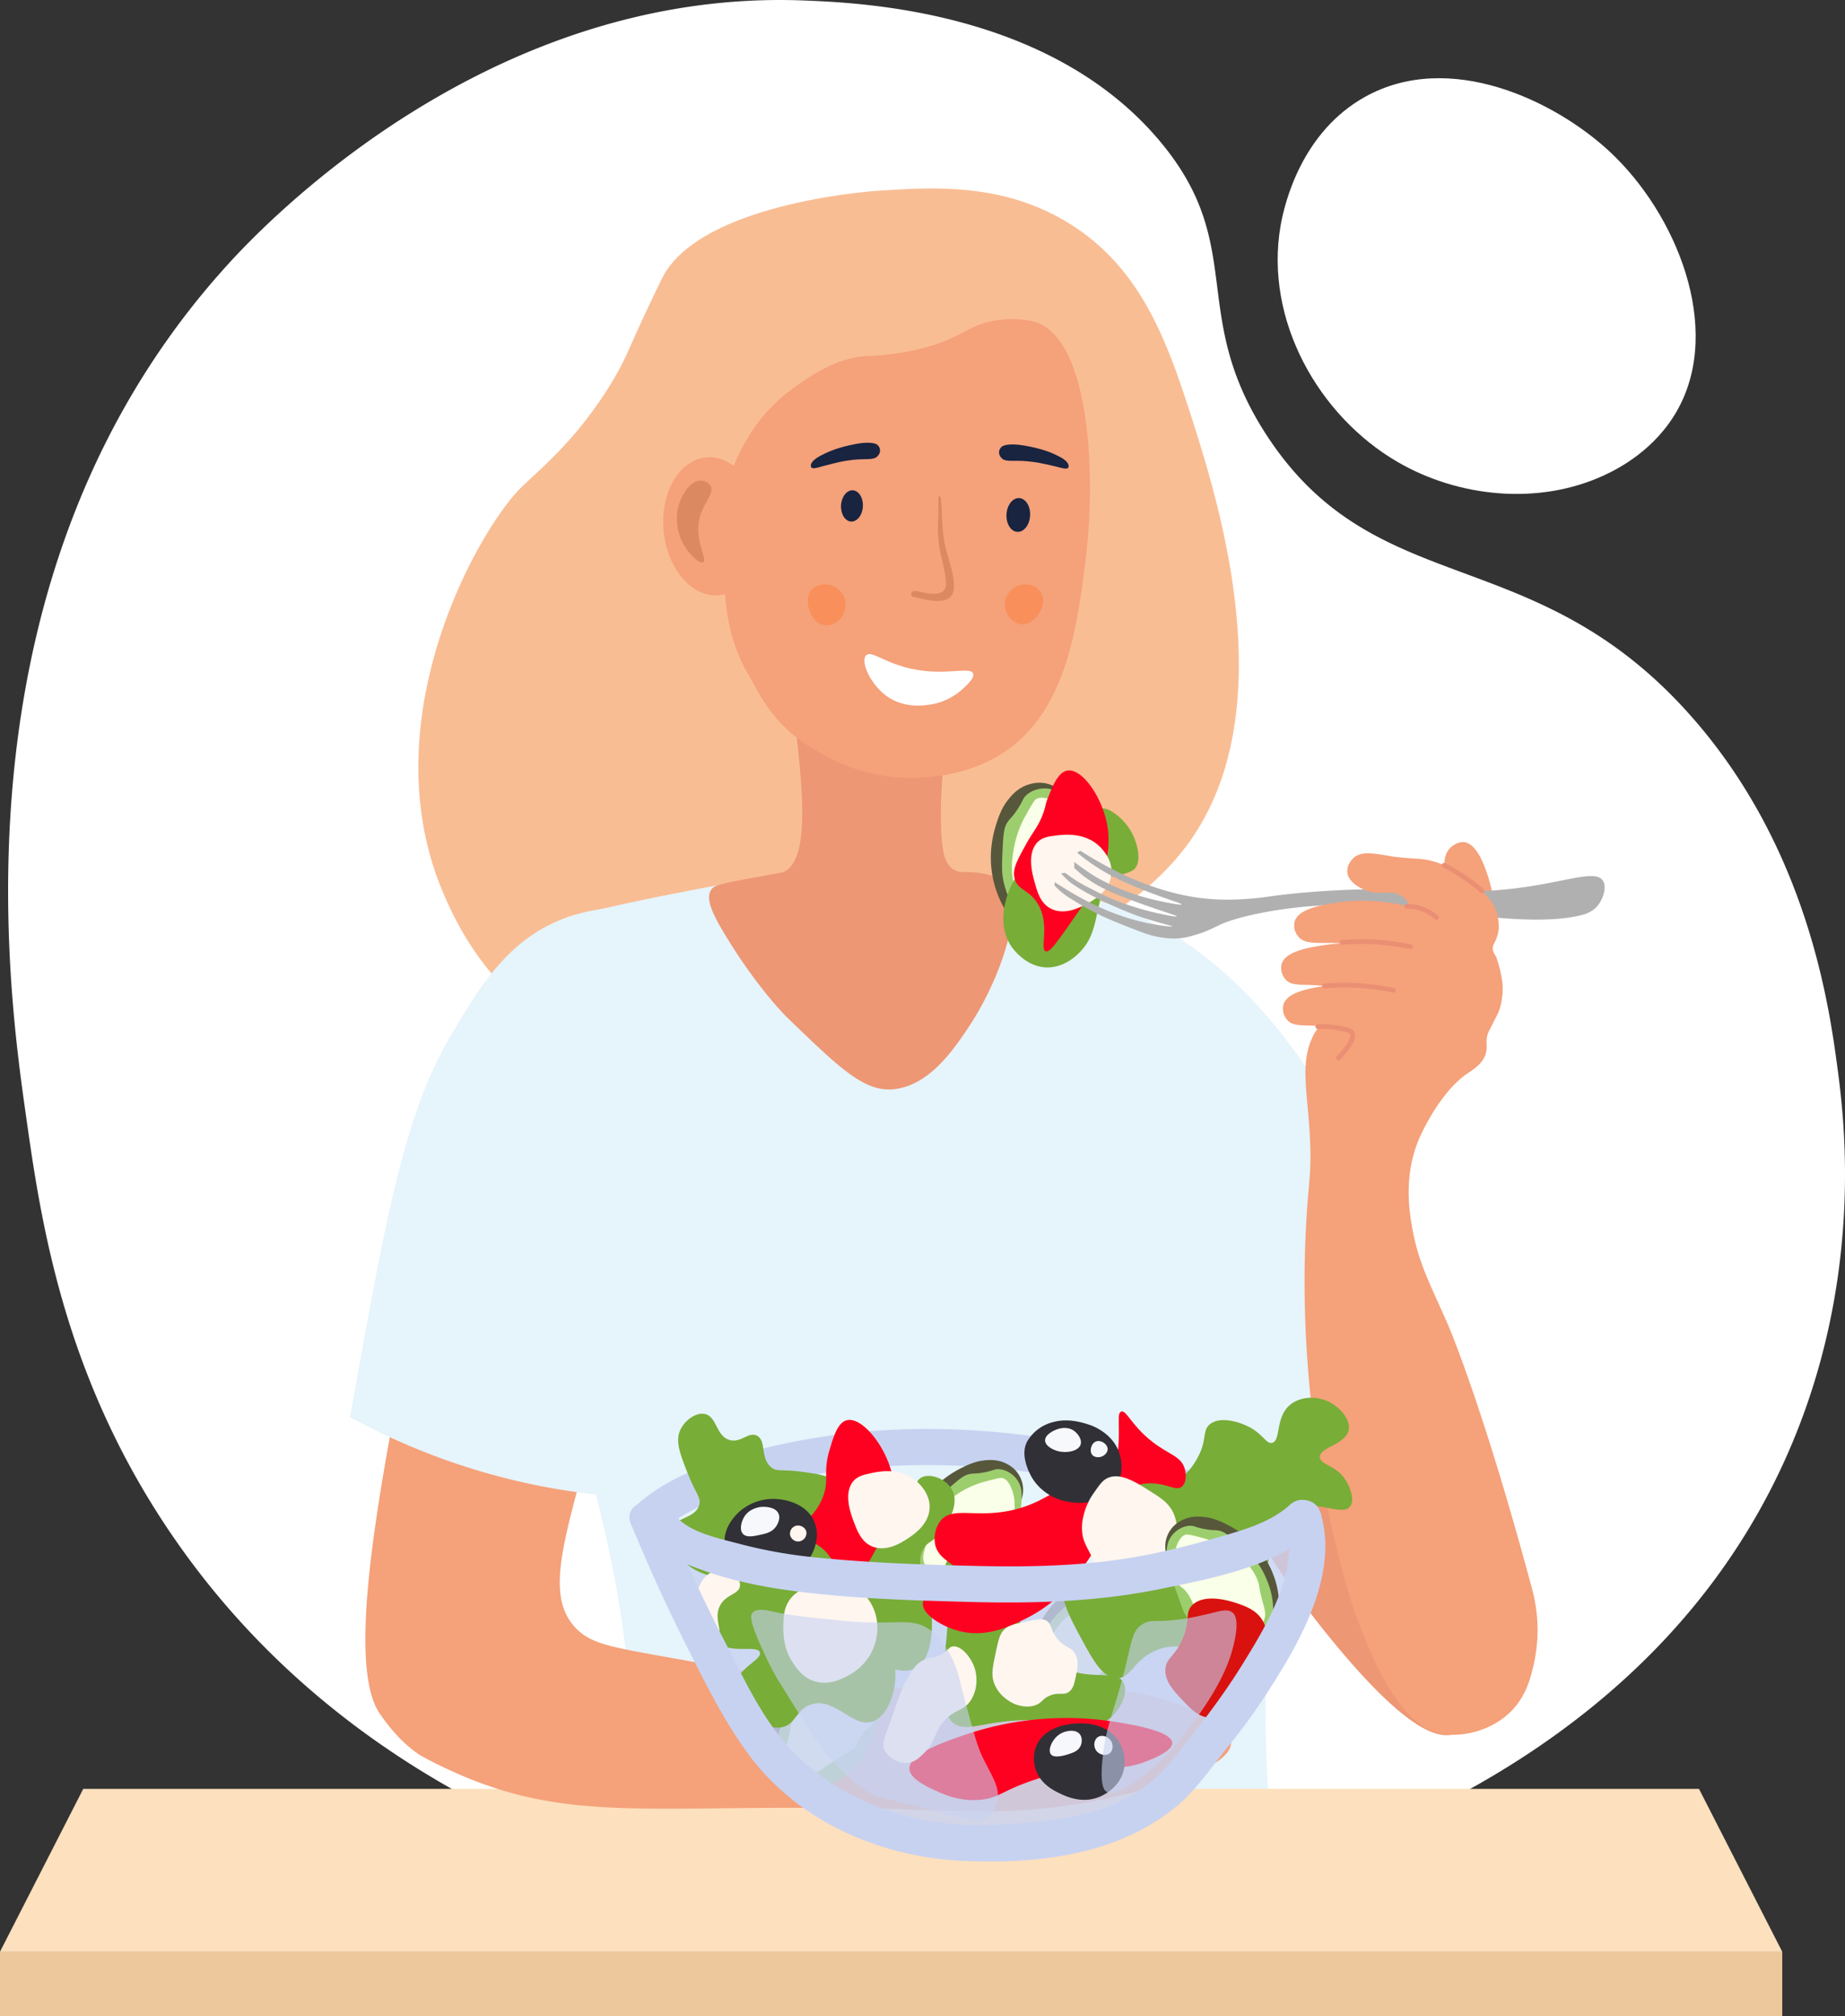 <?xml version="1.0" encoding="UTF-8"?> <svg xmlns="http://www.w3.org/2000/svg" viewBox="0 0 1501.29 1640.3"><rect x="0" y="0" width="1501.29" height="1640.3" fill="#333333" stroke="none"/> <defs> <style>.cls-1{fill:#fff;}.cls-2{fill:#ed9774;}.cls-3{fill:#f9bd94;}.cls-4{fill:#e6f4fb;}.cls-5{fill:#fde0bd;}.cls-6{fill:#f5a17a;}.cls-7{fill:#182440;}.cls-8{fill:#db8961;}.cls-9{fill:#f98f5a;}.cls-10{fill:#57573b;}.cls-11{fill:#9dce6e;}.cls-12{fill:#f9ffe8;}.cls-13{fill:#78ad38;}.cls-14{fill:#ff0120;}.cls-15{fill:#fff6ef;}.cls-16{fill:#b0b0b0;}.cls-17{fill:#ea8f73;}.cls-18,.cls-19,.cls-22{fill:#c7d2f1;}.cls-19{opacity:0.8;}.cls-20{fill:#313036;}.cls-21{fill:#f7f8fb;}.cls-22{opacity:0.6;}.cls-23{fill:#d91210;}.cls-24{fill:#edc89c;}</style> </defs> <g id="Слой_2" data-name="Слой 2"> <g id="illustration"> <g id="illustration_3" data-name="illustration 3"> <g id="_Group_" data-name="&lt;Group&gt;"> <path class="cls-1" d="M1035.46,1524.11c79.38-26.79,311.64-105.19,416.32-335.09,65.19-143.17,49.3-275.69,43.62-318.44-6.74-50.69-24-180-119.11-287.74-128-144.93-256.51-92-345.67-228.87-64.14-98.52-15.46-153.36-86.23-238.42C855.36,8.54,700.89,2.28,654.58.41,396.33-10,213.58,184.26,186,214.47-41.58,463.94,6.39,803.25,20.87,905.7c12.29,86.94,30.54,216.19,122.58,348.15,206.43,296,581,310.76,621.24,311.72A793.76,793.76,0,0,0,1035.46,1524.11Z"></path> <path class="cls-1" d="M1365.38,332.76c36.3-66.08-1.08-158.84-55.76-209.6C1265.31,82,1179.37,40.38,1110.54,78.9c-51,28.51-65.22,85.53-68.55,104.87-13.24,76.85,31.17,154.83,95.27,192.06,49.63,28.83,114.88,35.45,168,10.82C1316.72,381.37,1347.16,365.93,1365.38,332.76Z"></path> <path class="cls-2" d="M1151.66,1075c-14.52-4.1-47.64-11.25-86,.7-61.94,19.28-88.51,73-93.11,82.67,37,77.59,77.73,134.84,109.64,174,65,79.77,88.91,80.68,99.79,78.81,33.72-5.77,55.74-55.54,60.32-92.74,3.1-25.25-1.37-48.53-45.43-146.94C1178.8,1131.3,1163,1098.2,1151.66,1075Z"></path> <g id="mother_with_baby_1" data-name="mother with baby 1"> <g id="_Group_2" data-name="&lt;Group&gt;"> <path class="cls-3" d="M869,181.14c-53.3-32.49-109.27-28.87-153.85-26-8.26.53-148.65,10.84-177.34,73.05-1.84,4-12.77,25.93-26.32,56.67a239.18,239.18,0,0,1-18,33.06c-26.85,41.87-54,63.66-69.09,78.33-35,34.13-123.48,189.69-63.86,329.88,9,21.17,36.46,83.22,102.67,116.11,6.1,3,65.42,31.71,116.14,18.06C614,851,637.94,836.2,637.94,836.2c3.16-2,9.82-6.23,19.72-11.2a245.05,245.05,0,0,1,30.77-12.66c49.5-17.13,66.38-20.4,126.73-33,14.43-3,91.38-20.38,144.05-83.32,87.19-104.21,35.6-276.8,12.81-348.78C951,281,930.2,218.47,869,181.14Z"></path> <path class="cls-4" d="M1030.79,1182.34l134-76.78c-8.37-35.06-76.29-304.94-260.91-369.81-37.74-13.26-96.13-23.51-149.24-27a635.36,635.36,0,0,0-67-1c-49.29,2-85.88,8.82-139.91,19.35-21.57,4.2-51.06,10.37-86.08,19a449.52,449.52,0,0,0-39.1,130.3c-16.14,115.75,17.62,208.7,37.42,253.07,56.76,178.08,58.2,276.59,46.56,334.55-5.42,27-9.2,44.83-9.2,44.83q-2.39,11.28-4.7,21.9h550.92c-5.49-24.52-10.14-49.62-11.88-76.69C1025.59,1358.86,1036.9,1277.61,1030.79,1182.34Z"></path> <polygon class="cls-5" points="1450.22 1587.71 0 1587.71 67.75 1455.23 1382.47 1455.23 1450.22 1587.71"></polygon> <path class="cls-6" d="M418.23,803.32A152.36,152.36,0,0,0,397.89,829c-32.6,52.36-39,105.67-51.4,180-5.84,34.9-12.81,69.6-19.15,104.42-16.86,92.65-46.62,239.59-18.29,280.66,10,14.47,20.37,25.62,33.1,34,4.23,2.3,11.12,6,19.76,10.05,97.21,46.16,163,29.59,341,33,86.68,1.65,122.89,6.58,188.19-6.16,16.59-3.24,110.52-21.56,110.7-47.5.07-9.28-11.9-16.8-22.77-22.33-74.15-37.78-160.32-15.66-290.05-23.21-19.28-1.12-64.67-9.25-155.46-25.52-39.57-7.09-54.59-10.25-66.13-23.2-23.87-26.81-8.36-71.13,16.07-161,41.79-153.71,80.49-211.68,70.27-311.73-6.62-64.75-28.75-77.81-34.88-80.9C489.34,754.71,444.45,776.3,418.23,803.32Z"></path> <path class="cls-4" d="M288.65,1131.67c27.05-151.44,42.34-228.2,77.53-288,23.94-40.68,47.43-80.61,95.5-97.5C517.56,726.53,592.35,743,621,789.23c20.43,32.91,10.17,71.63,5.43,99.78-24.23,143.92-59.34,264.75-80,330a540,540,0,0,1-261.59-66.17C285.67,1148.09,287,1140.7,288.65,1131.67Z"></path> <path class="cls-2" d="M647.76,594.67c5.58,50.08,11,104.65-10,114.65-.7.34-.78.31-18.49,3.56-33.58,6.17-38.07,7.14-40.6,11-4.68,7.16.76,19,11,36,27,44.82,50.9,67.87,50.9,67.87,41.77,40.35,62.71,61.07,87,58.3,27.43-3.12,46.34-29.09,60-49.6,32.32-48.37,46.2-108.87,30.23-119.64-3.74-2.52-16.61-7.38-30.45-7.4-3.67,0-7.29.33-11-1.82-7.15-4.11-8.76-13.87-9.43-19.06-5.34-41.28,6.86-118.55,8.17-128.93.13-1,.92-7.39,2.22-16.19.31-2.09.63-4.18,1-6.49,2.4-15.21,3.67-19.55,5.25-37.86,6-69.63,3.91-98-7.06-102.72-7.88-3.41-25.1,9.54-59.56,35.45-7.32,5.51-15.18,11.71-25.2,19.62a63.26,63.26,0,0,1-11.65,7.43c-6.26,3-9.17,5-11.57,4.86-10.74-.47-15.19-26.83-18.63-26.43C644.58,437.87,637.28,500.68,647.76,594.67Z"></path> <path class="cls-6" d="M842.88,262.11c43.17,14,49.71,121.62,40.25,195.17-7,54.72-16.1,125.65-71.25,157.9-32.76,19.17-70.1,17.88-77.2,17.53-37.13-1.8-62.88-17.31-75.74-25.28-32.67-20.23-42.29-46.4-51.57-61.34-17.93-33-18.32-63.46-18.82-103.17-.34-27,.75-47.86,12.21-72.37,13.48-28.84,31.56-44.9,41.9-52.57,13.11-9.73,36.27-26.9,62.51-28.35a214.55,214.55,0,0,0,31.75-3.34,195.06,195.06,0,0,0,20.1-4.77c22.41-6.68,28.17-13.49,42.07-18.09C817.35,257.38,835.52,259.72,842.88,262.11Z"></path> <path class="cls-6" d="M575.06,372.06c22-1.7,42,22,44.66,53s-13.08,57.51-35.11,59.22-42-22.05-44.67-53S553,373.77,575.06,372.06Z"></path> <path class="cls-7" d="M684.36,411.09c.38-7,4.66-12.49,9.57-12.23s8.57,6.17,8.19,13.19-4.66,12.49-9.57,12.23S684,418.11,684.36,411.09Z"></path> <path class="cls-7" d="M819,418.42c.41-7.59,5-13.51,10.34-13.22s9.26,6.67,8.85,14.25-5,13.5-10.34,13.22S818.58,426,819,418.42Z"></path> <path class="cls-8" d="M763.53,406.67c.64,16.08-1.73,23.66,1,39.53,1.07,6.24,6.31,24.8,5,30.95-1.91,9.31-16.53,5.18-24.23,3.68-3.82-.75-5.64,3.86-1.8,4.75,9.84,2.3,29,7.91,32.17-4.22,2.6-9.79-4.26-27.08-6.5-36.71-3-12.93-2.23-24.95-3.5-38.17C765.32,402.57,763.37,402.73,763.53,406.67Z"></path> <path class="cls-1" d="M704.71,533.2c4.69-5,17.57,8.92,46.17,12.42,22.6,2.76,39.45-3.11,41,2.44,1,3.53-4.37,8.55-8.52,12.41a51.06,51.06,0,0,1-27.31,12.85c-4.87.7-20.86,2.94-34.82-7.24C708.05,556.44,700.09,538.15,704.71,533.2Z"></path> <path class="cls-9" d="M660.67,479.65c-5.75,6.21-2.4,15.69-2,16.89.5,1.4,3.84,10.87,12.41,12,5.95.76,11.13-3,13.81-6.74,4.74-6.66,4.12-17.22-3.1-22.86C675.58,474.05,665.82,474.1,660.67,479.65Z"></path> <path class="cls-9" d="M831.41,507.83c8.36.51,13.52-8,14.17-9.08.76-1.25,5.91-9.75,1.37-17-3.15-5-9.25-6.66-13.82-6.35-8.07.56-15.76,7.65-15.54,16.72C817.77,499.94,823.93,507.38,831.41,507.83Z"></path> <path class="cls-7" d="M814.62,363.84c1.79-2,8.17-3.73,23.55-.51,12.84,2.7,18.79,5.56,23.63,8,7.3,3.61,8.47,7.26,7.45,9.08s-6,.11-10.55-1c-11.57-2.72-15.43-3.49-23-4.19-10.48-1-16.93.87-20.37-2.22C812.32,370.25,812.2,366.52,814.62,363.84Z"></path> <path class="cls-7" d="M714.32,362.21c-1.84-1.94-8.27-3.51-23.56.12-12.76,3-18.63,6.05-23.41,8.57-7.2,3.8-8.28,7.48-7.21,9.27s6,0,10.52-1.23c11.5-3,15.34-3.9,22.83-4.79,10.45-1.25,17,.42,20.31-2.76C716.79,368.56,716.81,364.83,714.32,362.21Z"></path> </g> <path class="cls-8" d="M570.4,391c-9.12-.35-17.08,13.28-19,23.48a44.9,44.9,0,0,0,.69,17.9,43.86,43.86,0,0,0,1.6,5.13c4.17,10.79,14.88,21.66,18.45,19.84,4.27-2.18-8.68-19-2-38.95,3.57-10.69,11.2-17.5,8-23.23C576.48,392.42,573.06,391.12,570.4,391Z"></path> </g> <path class="cls-10" d="M871,656.22a26.12,26.12,0,0,0-32.83-18.35C827.7,640.6,822,648.35,819,652.35c-1.35,1.83-4.61,6.51-7.74,16.19-2.46,7.59-7.69,24.49-3.32,45.75a82.18,82.18,0,0,0,10,25.83,72.86,72.86,0,0,0,12.34,15.5c5.71,5.35,9.69,9.1,16,10.53a26.31,26.31,0,0,0,21.12-4.47c13.63-10.47,10.78-35.08,9.4-47-2.36-20.31-9-24.05-6.66-40.3C871.08,667.66,873,663.11,871,656.22Z"></path> <path class="cls-11" d="M854,641.72c-6.55-1.11-14.19.67-19.1,5.35-2.89,2.76-2.1,3.92-7,11.34s-6.36,7.38-8.74,11.53c-2.5,4.38-2.83,10.49-3.39,22.55-.51,11.12-.74,16.83.71,24a71.34,71.34,0,0,0,5,15.2,69.65,69.65,0,0,0,12.33,19.71c3.51,3.88,7.66,8.47,14.77,11.84,3.55,1.68,9.57,4.53,16.91,3.59,8.47-1.09,14-6.65,17-9.75,14-14.41,18-39.14,12.56-59-.2-.74-5-10.52-14.58-30.1-2.53-5.19-5.19-10.5-10.54-16C865.79,647.58,861.34,643,854,641.72Z"></path> <path class="cls-12" d="M880.19,675.65c-1.35-6.88-6.34-11.43-11.91-16.51A36.52,36.52,0,0,0,858,651.92c-3.9-1.76-9.89-4.45-14.58-2-.94.49-2,1.27-6.85,9.94-2.63,4.68-3.94,7-5,9.4a84.7,84.7,0,0,0-6.25,19.13c-1.57,8.11-4.58,23.73,2.62,38.19,2.24,4.5,2.67,3.26,9.3,14.17,4.8,7.89,5.88,10.69,9.74,13.16a19.5,19.5,0,0,0,13.83,2.62c7.62-1.63,11.68-8,13.62-11.11,3.67-5.78,2.18-7.5,6.07-25.12,3-13.52,4.58-15.69,3.27-21.15-1-4.19-2.73-6.21-3.5-12.26C879.44,680.46,881.05,680.08,880.19,675.65Z"></path> <path class="cls-13" d="M822.85,769.83c-17.34-26.09,4-65.85,20.8-73.19,7-3,11.34-1.24,20.24-2,7.64-.61,11.45-1.54,14.29-2.83.66-.29,13.23-6.21,16.45-18.78,2.12-8.26-1.46-13,1.09-14.79,3.82-2.73,15.86,4.92,22.84,15.23,7.79,11.51,10.63,28.32,4.27,33.74-2.48,2.11-7.43,3.4-7.71,3.49-5.76,1.74-9,.73-14.11,4.56-7.16,5.42-6.21,32.26-14.74,48.83-6,11.61-19.15,22.89-33.84,22.93C834.71,787.12,823.48,770.78,822.85,769.83Z"></path> <path class="cls-14" d="M825.52,714.3c-1.7-7.38,2-14.17,9.51-27.74,5.81-10.56,9.89-13.95,13.94-25.27,2.12-5.92,1.37-6.2,3.44-11.45,4.17-10.58,8.58-21.75,16.17-23,12.3-1.95,29.34,22.92,32.82,46.91a73.65,73.65,0,0,1-2.8,32c-2,6.86-4.51,12.07-25.75,42.55-14.92,21.41-19.09,26.59-21.9,25.59-5.26-1.86,4-21.8-6.79-39.11C837,723.39,827.8,724.18,825.52,714.3Z"></path> <path class="cls-15" d="M844.64,684.7c3.83-3.61,8.35-4.2,14.59-5,5.74-.74,23.91-3.1,36.12,9.46,1.8,1.85,10.12,10.4,9.07,22-1.26,14-15.17,21.48-20.2,24.17s-18.19,9.73-29.41,3.71c-8.25-4.43-10.77-13.44-13-21.58C840.16,711.73,835.13,693.68,844.64,684.7Z"></path> <path class="cls-6" d="M1188,789.88c2.76,1.65,12.52,5.59,19.28.72s5.84-15.75,5.72-16.81c6-28.14,1.67-48.63-1.89-59.87-2.45-7.75-8.88-27.67-19.8-28.83-3.75-.39-8.55,1.74-11.68,5.12-3.65,4-4.07,8.76-4.28,11.63-.52,7.08,2,10.91,3.72,16.93,1.42,5.17,2.42,12.81.06,23.17a121,121,0,0,0-14.25-14.21C1165.36,751,1166.78,777.27,1188,789.88Z"></path> <path class="cls-16" d="M1304.38,716.58c-7.42-12.11-43.12,7.79-106.52,8.45-1.56,0,.25,0-48.21-.79-28.34-.45-42.58-.68-45.59-.61,0,0-37.14.77-72.23,5.82a244.13,244.13,0,0,1-27.57,2.34,176.76,176.76,0,0,1-27-1.22c-1.44-.18-7.47-.94-14.83-2.48A223.82,223.82,0,0,1,917.39,713c-30.57-13.89-47-27.72-47.66-26.35-.46,1,13.55,14.42,33.73,25.24,13.65,7.33,29.9,13.35,38.07,16.38,11.41,4.22,20.13,6.75,19.94,7.46-.23.89-13.4-1.55-24.88-4.37a175.88,175.88,0,0,1-45.35-18.24c-15.83-10-25.14-18.76-25.87-17.79-1,1.25,5.72,8.29,13,14.57,6.35,5.48,15.6,12,34.22,19.29,26.62,10.42,45.16,15.41,44.92,16.3-.18.7-11.53-1.58-19.57-3.52a218.24,218.24,0,0,1-33.67-11c-5.24-2.21-11.67-5.46-20.14-9.8-15.26-7.82-24-17.44-24.75-16.42s4.67,6.81,9.53,11.38c4.34,4.08,20.71,14.58,49.87,26.27,6.56,2.62,12.32,4.56,17.19,6,11.62,3.49,18.12,4.87,18,5.23-.11.56-15.81-.89-33.7-6.05a201.63,201.63,0,0,1-34-13.61c-19-9.55-29.89-18.38-30.64-17.35-.63.86,6.1,8.46,14,13.43,20.43,12.76,29.43,16.9,59.12,28.16a76.34,76.34,0,0,0,21,5,53.28,53.28,0,0,0,19.7-1.74c10.45-3,12.68-4.08,24-9.53,0,0,6.94-3.32,21.81-6.88,78.93-18.85,166.44-3.21,166.44-3.21s68.57,12.25,105.73,2.44c2.28-.6,8.43-2.31,12.75-7.72S1307.59,721.81,1304.38,716.58Z"></path> <path class="cls-15" d="M876.8,683.05c8.51,4.18,8.7,5,8.7,5.35,0,2.6-9.29,2.73-10.85,8a15.85,15.85,0,0,0-.51,4.57c-.14,3.47.44,4.59-.94,6.35-3.41,4.34-9.77,1.13-13.26,5.47-3.09,3.86-.8,9.8-2.62,10.34-1.49.43-3.79-3.31-4.09-3.8-4.06-6.62-3.13-14.14-2.58-18.16.88-6.47,1.45-10.64,5-14.55,4-4.46,10.34-7,16-6A44.68,44.68,0,0,1,876.8,683.05Z"></path> <path class="cls-6" d="M1148.57,995.68c5.22,31.63,14.92,48.16,29.59,81.79,0,0,28,64.22,68.45,214.93.31,1.17.92,3.49,1.59,6.56a126.73,126.73,0,0,1,.15,53.48c-2.64,11.93-6.42,28-20,40.9-15.91,15.06-39.08,20.07-55.45,17.08-15-2.73-40.1-15-69.85-97.14,0,0-54.58-150.78-38.57-341.38.63-7.58,1.51-15.21,1.77-25.1.14-5.41,0-9.72,0-12.61-1.09-41.94-9.4-66.58,1.74-90.49,4.55-9.79,6-5.9,20.88-26.11a268.62,268.62,0,0,0,28.12-48.07,272.82,272.82,0,0,0-32.18-2.4c-14.66-.2-22.92.82-28.13-4.93a13.92,13.92,0,0,1-3.27-12.32c2.66-10,19.74-13.17,31.52-15.16,13.1-2.21,34.91-3.94,62.71,3a20.69,20.69,0,0,0-6.85-8.63c-8.9-6.24-17.31.06-29.88-4.93-1.92-.77-13.71-5.68-14.58-14.55-.43-4.33,1.89-8.73,5-11.6,6.32-5.91,16.57-3.83,31.2-1.32,3.21.55,7.08.87,13.08,1.38,6.24.54,7.91.45,10.89.75a65.71,65.71,0,0,1,18.58,5,91.15,91.15,0,0,1,33.58,23.75c3.07,3.42,5.3,6,7.13,9.49a38.7,38.7,0,0,1,3.72,18.87,22.83,22.83,0,0,1-.94,4.78c-1.56,5.67-3.6,7.08-3.91,10.3-.35,3.49,2.23,5.68,3.19,8.55,3.3,10,5,19,4.93,25.09-.06,3.16-.53,13.08-4.35,20.67-.41.81-2.5,4.85-5.68,11.2-1.11,2.22-1.68,3.32-1.75,3.51-2.79,7.29-.18,10.71-2,17-2.18,7.79-9.75,12.82-14.26,15.79-21.87,14.4-36.82,46.62-38.81,50.9C1142.21,953.24,1146.46,982.92,1148.57,995.68Z"></path> <path class="cls-6" d="M1145.87,803.7c9.93-10.83,3.2-28.32-10.2-34a22.73,22.73,0,0,1,1.38,2.63c-27.81-7-49.61-5.25-62.72-3-11.77,2-28.85,5.12-31.51,15.16a14,14,0,0,0,3.26,12.32c5,5.54,12.67,3.76,28.14,4.94a155,155,0,0,1,22.91,3.48,120.57,120.57,0,0,0-16.22,11.9C1104,820.09,1130.16,822.71,1145.87,803.7Z"></path> <path class="cls-6" d="M1147.32,836.77c9.93-10.84,3.2-28.32-10.2-34a23.63,23.63,0,0,1,1.38,2.64c-27.81-7-49.61-5.26-62.72-3.05-11.77,2-28.85,5.12-31.51,15.16a14,14,0,0,0,3.26,12.32c5,5.53,12.67,3.76,28.14,4.93a156.37,156.37,0,0,1,22.91,3.48,121.65,121.65,0,0,0-16.22,11.91C1105.44,853.16,1131.61,855.78,1147.32,836.77Z"></path> <path class="cls-17" d="M1147.83,772.06a2.85,2.85,0,0,1-.4,0c-2.92-.63-5.89-1.19-8.84-1.67a191.92,191.92,0,0,0-46.5-1.84,1.9,1.9,0,0,1-.31-3.79,195.43,195.43,0,0,1,47.42,1.87c3,.5,6,1.07,9,1.71a1.9,1.9,0,0,1-.4,3.76Z"></path> <path class="cls-17" d="M1168.85,748.31a1.94,1.94,0,0,1-1.29-.5,31.47,31.47,0,0,0-4.9-3.72,34,34,0,0,0-18-4.81h0a1.9,1.9,0,0,1,0-3.8,37.78,37.78,0,0,1,20,5.37,34.93,34.93,0,0,1,5.49,4.16,1.91,1.91,0,0,1,.11,2.69A1.93,1.93,0,0,1,1168.85,748.31Z"></path> <path class="cls-17" d="M1206,726.74a1.87,1.87,0,0,1-1.25-.47A151.18,151.18,0,0,0,1190.14,715a153.86,153.86,0,0,0-16-9.5,1.91,1.91,0,0,1,1.74-3.39,157.24,157.24,0,0,1,31.38,21.26,1.9,1.9,0,0,1-1.25,3.33Z"></path> <path class="cls-17" d="M1133.72,807.43a1.81,1.81,0,0,1-.4,0c-2.92-.62-5.9-1.18-8.85-1.67a191.33,191.33,0,0,0-46.49-1.83,1.91,1.91,0,0,1-.31-3.8,196,196,0,0,1,47.42,1.88c3,.49,6,1.06,9,1.7a1.9,1.9,0,0,1-.39,3.76Z"></path> <path class="cls-17" d="M1089.11,862.42a1.9,1.9,0,0,1-1.33-3.26c6.56-6.4,12.54-14.87,10.71-18-.59-1-4.3-1.95-7.3-2.55a82.51,82.51,0,0,0-18.84-1.54,1.9,1.9,0,1,1-.13-3.8,86.11,86.11,0,0,1,19.71,1.61c6.91,1.39,8.84,2.65,9.84,4.35,4,6.84-7.66,19-11.33,22.63A1.9,1.9,0,0,1,1089.11,862.42Z"></path> <path class="cls-10" d="M716.29,1385a23.35,23.35,0,0,0-8.69-32.51c-8.27-5-16.83-3.88-21.26-3.29-2,.27-7.05,1.09-15.22,5.12-6.4,3.15-20.51,10.33-31.43,26.39a74,74,0,0,0-10.33,22.54,65.42,65.42,0,0,0-2.25,17.58c.12,7,.2,11.9,3.18,16.8a23.6,23.6,0,0,0,16,10.78c15.22,2.22,29.24-15,36-23.25,11.57-14.18,9.83-20.77,21.71-29.39C709,1392.16,713.1,1390.54,716.29,1385Z"></path> <path class="cls-11" d="M715,1365c-3.37-4.89-9.27-8.69-15.34-8.92-3.57-.14-3.82,1.09-11.62,2.59s-8.7.51-12.86,1.58c-4.36,1.12-8.49,4.72-16.58,11.88-7.46,6.6-11.26,10-14.94,15.39a63.45,63.45,0,0,0-6.64,12.68,62.15,62.15,0,0,0-5,20.2c-.3,4.67-.66,10.2,1.61,16.86,1.13,3.33,3.06,9,8.23,13.09,6,4.77,13,4.86,16.87,4.85,18,0,36.37-12.82,45.7-28.71.35-.59,3.64-9.77,10.23-28.12,1.75-4.86,3.51-9.88,3.73-16.76C718.59,1376.26,718.77,1370.52,715,1365Z"></path> <path class="cls-12" d="M709.55,1403c3.58-5.16,3.38-11.19,3.17-17.93A32.72,32.72,0,0,0,711,1374c-1.3-3.6-3.31-9.12-7.81-10.6-.9-.29-2-.48-10.65,1.8-4.64,1.23-7,1.85-9.18,2.62a76.46,76.46,0,0,0-16.18,7.92c-6.17,4-18.08,11.85-22.87,25.49-1.49,4.24-.43,3.74-3.3,14.8-2.08,8-3.2,10.44-2.38,14.45a17.47,17.47,0,0,0,6.94,10.51c5.8,3.88,12.44,2.49,15.62,1.82,6-1.25,6.18-3.28,19.92-11.76,10.54-6.5,12.92-6.84,15.61-11.09,2.06-3.25,2.28-5.62,5.69-9.88C706,1405.51,707.25,1406.31,709.55,1403Z"></path> <path class="cls-10" d="M927.24,1317.37a23.37,23.37,0,0,0-8.69-32.51c-8.27-5-16.84-3.88-21.26-3.29-2,.27-7,1.09-15.22,5.12-6.4,3.15-20.51,10.33-31.43,26.39a74,74,0,0,0-10.33,22.54,65.42,65.42,0,0,0-2.25,17.58c.12,7,.2,11.9,3.18,16.81a23.59,23.59,0,0,0,16,10.77c15.22,2.22,29.23-15,36-23.25,11.58-14.17,9.84-20.77,21.72-29.39C919.94,1324.56,924.05,1322.94,927.24,1317.37Z"></path> <path class="cls-11" d="M926,1297.42c-3.37-4.89-9.27-8.69-15.34-8.92-3.58-.13-3.82,1.09-11.62,2.59s-8.71.52-12.86,1.58c-4.36,1.12-8.49,4.72-16.58,11.88-7.46,6.6-11.26,10-14.94,15.39a63.72,63.72,0,0,0-6.64,12.68,62.15,62.15,0,0,0-5,20.2c-.3,4.67-.66,10.2,1.61,16.86,1.13,3.33,3.06,9,8.23,13.1,6,4.76,13,4.85,16.87,4.84,17.95,0,36.37-12.82,45.7-28.71.34-.59,3.64-9.76,10.23-28.12,1.75-4.86,3.5-9.88,3.73-16.76C929.54,1308.65,929.72,1302.91,926,1297.42Z"></path> <path class="cls-12" d="M920.49,1335.38c3.58-5.15,3.39-11.19,3.18-17.93a32.76,32.76,0,0,0-1.76-11.09c-1.31-3.6-3.31-9.12-7.82-10.6-.89-.29-2-.48-10.65,1.8-4.63,1.23-7,1.85-9.17,2.63a75.83,75.83,0,0,0-16.18,7.91c-6.17,4.05-18.08,11.85-22.87,25.49-1.5,4.24-.44,3.74-3.3,14.8-2.08,8-3.2,10.44-2.38,14.45a17.44,17.44,0,0,0,6.94,10.51c5.8,3.88,12.44,2.49,15.62,1.83,6-1.26,6.18-3.29,19.91-11.77,10.54-6.5,12.93-6.84,15.61-11.09,2.06-3.25,2.29-5.62,5.69-9.88C916.94,1337.9,918.2,1338.7,920.49,1335.38Z"></path> <path class="cls-18" d="M537.86,1246c26.07-23.57,62.69-32.65,96.21-40.58A515.77,515.77,0,0,1,739.8,1192c73.63-1.88,146.43,10.79,216.81,31.81,18.15,5.42,25.9-22.91,7.81-28.31-76.13-22.74-155.79-36-235.42-32.49a548.69,548.69,0,0,0-113.21,16.65c-35.72,9.27-70.94,20.44-98.7,45.55-14.05,12.7,6.77,33.42,20.77,20.76Z"></path> <path class="cls-19" d="M532.22,1237.82s80.45,171.32,80.25,173.43,107.1,75.19,107.1,75.19l158.66,11.63,57.1-27.29,65-68.85,52.63-74,7.41-85-113.68,30.67-97.45,17.14H794.58s-87.46-3-90.07-3.73-77.4-7.14-77.4-7.14l-62.86-18Z"></path> <path class="cls-10" d="M829.16,1224.05a23.37,23.37,0,0,0-8.69-32.51c-8.28-5-16.84-3.88-21.27-3.29-2,.26-7.05,1.09-15.22,5.12-6.39,3.15-20.5,10.32-31.43,26.39a73.44,73.44,0,0,0-10.32,22.54,65,65,0,0,0-2.25,17.58c.11,7,.2,11.9,3.17,16.8a23.6,23.6,0,0,0,16,10.78c15.22,2.22,29.24-15,36-23.25,11.57-14.18,9.83-20.77,21.72-29.39C821.86,1231.23,826,1229.61,829.16,1224.05Z"></path> <path class="cls-11" d="M827.86,1204.1c-3.37-4.89-9.27-8.69-15.34-8.92-3.57-.14-3.82,1.09-11.62,2.59s-8.7.51-12.85,1.58c-4.37,1.12-8.5,4.72-16.59,11.88-7.45,6.6-11.26,10-14.93,15.39a63.08,63.08,0,0,0-6.65,12.68,62.15,62.15,0,0,0-5,20.2c-.3,4.67-.65,10.2,1.62,16.86,1.13,3.33,3.05,9,8.23,13.09,6,4.76,13,4.85,16.87,4.85,18,0,36.36-12.82,45.69-28.71.35-.59,3.64-9.77,10.24-28.12,1.74-4.86,3.5-9.88,3.72-16.76C831.45,1215.33,831.64,1209.59,827.86,1204.1Z"></path> <path class="cls-12" d="M822.41,1242.06c3.58-5.16,3.39-11.19,3.17-17.93a32.66,32.66,0,0,0-1.75-11.09c-1.31-3.6-3.32-9.12-7.82-10.6-.9-.29-2-.48-10.65,1.8-4.64,1.23-7,1.84-9.18,2.62a76,76,0,0,0-16.17,7.92c-6.18,4-18.08,11.85-22.88,25.49-1.49,4.24-.43,3.74-3.3,14.8-2.07,8-3.2,10.44-2.37,14.45A17.36,17.36,0,0,0,758.4,1280c5.79,3.88,12.43,2.49,15.62,1.82,6-1.25,6.17-3.28,19.91-11.76,10.54-6.51,12.92-6.84,15.61-11.09,2.06-3.25,2.28-5.62,5.69-9.88C818.86,1244.58,820.11,1245.38,822.41,1242.06Z"></path> <path class="cls-13" d="M553.59,1163.19c3.54-7.69,12.7-14.48,20-12.92,9.81,2.11,9,17.92,20,21.15,9.32,2.73,15.42-7,22.32-3.53,8,4,2.38,18.46,11.74,25.85,4.86,3.83,7.94,1.19,24.67,3.52,14.48,2,21.71,3,27,8.22,9.51,9.31,7.53,25.44,7.05,29.37-1.84,15-9.45,17.1-10.57,28.19-1.2,11.86,6.59,18.3,22.32,39.94,20,27.48,29.94,41.22,30.54,57.56.56,15.41-6.1,35.76-18.8,39.94-16.18,5.33-30-19.64-49.33-14.09-13,3.73-12.62,16.69-24.67,18.79-16.65,2.9-39.45-18-37.59-34.06,1.64-14.24,22.2-20.85,20-27-2.37-6.56-25,2.48-36.42-9.4-7.47-7.78-8.66-23-3.52-32.89,4.26-8.24,11.3-9.83,10.57-14.1-1-5.75-14-4-27-12.92-9.44-6.45-20.4-19.49-17.62-29.37,3.15-11.19,21.4-9.38,24.67-21.14,1.72-6.2-2.76-8.84-9.4-25.84C553.34,1182.75,549.32,1172.45,553.59,1163.19Z"></path> <path class="cls-13" d="M884.85,1225.45c1.92-12.22,14.81-22.9,27-25.84,18.94-4.56,28.69,11.33,44.64,4.7,10.75-4.47,16.75-16,18.79-20,7-13.44,2.79-20.68,9.4-25.84,8.21-6.42,23.36-2,31.72,2.34,11.57,6.06,14,14.13,18.79,12.93,7.21-1.82,2.42-20.31,14.1-30.55,7.85-6.87,20.65-7.84,30.54-3.52,9.51,4.15,19.31,14.49,17.62,23.49-2.27,12.13-23.93,14.12-23.49,22.32.33,6.35,13.33,6.23,21.14,18.8,3.18,5.11,7.64,15.76,3.53,21.14-7.06,9.23-30.89-8.09-48.17,3.53-7.71,5.19-11.35,14.28-14.09,21.14-5.89,14.72-1.74,21-8.22,28.19-8.14,9-20.29,5.35-22.32,11.75-2.33,7.31,13.08,13.4,12.92,24.67-.17,11.66-16.87,20.29-21.15,22.32-23.33,11.08-35.49-3.88-57.56,5.87-18.53,8.19-19.72,23-31.71,22.32-11.33-.68-18.82-14.46-28.2-31.72-10.11-18.61-20.71-38.11-12.92-50.51s27.46-6.72,31.72-17.62C903.55,1253.6,882.1,1243,884.85,1225.45Z"></path> <path class="cls-13" d="M770.91,1315.9c.07,20.48-2.6,22-2.35,44.64.25,23,.38,34.44,5.87,39.94,10.78,10.8,26.2-1.67,65.78-1.17,34.43.43,46.93,10.17,61.09,0,10.22-7.35,17.31-22.19,12.92-30.54-6-11.49-28.21-.15-54-14.1-4.35-2.35-27-15.24-30.54-36.42-4.06-24.19,20.57-36.44,14.1-54-4.9-13.32-24.49-21.21-41.12-18.8a42.48,42.48,0,0,0-31.71,23.5C765.22,1281.05,770.8,1286.4,770.91,1315.9Z"></path> <path class="cls-13" d="M702.78,1342.92c-21.57-20.61-26.43-58.67-11.75-75.18,7.18-8.07,13.76-5.06,29.37-18.79,6.2-5.46,13.39-11.79,18.79-22.32,7-13.66,4.29-21.27,10.57-24.67,7.12-3.86,19.76,1,24.67,9.4,7.19,12.34-4.24,28.83-7,32.89-7.44,10.75-12.33,8.75-16.44,16.44-7.26,13.56,5.22,24.77,7,50.52.43,6.16,2.65,37.34-12.93,45.81C732.12,1364.06,712.58,1352.3,702.78,1342.92Z"></path> <path class="cls-14" d="M653.83,1246.21c-1.73-9,9.22-11.78,15.66-28.2,5.71-14.54-.21-19.16,5.48-38.37,3.24-10.9,6.65-22.42,14.1-24.28,12.09-3,31.24,20.26,36.81,43.86a73.64,73.64,0,0,1,0,32.11c-1.4,7-3.44,12.41-21.93,44.63-13,22.63-16.69,28.16-19.58,27.41-5.4-1.39,2.12-22.07-10.18-38.37C665.71,1253.76,655.48,1254.76,653.83,1246.21Z"></path> <path class="cls-14" d="M765,1237.59c9.47-12.45,27.29-2.77,56.39-8.61,33.64-6.76,43.69-26.5,58.73-19.58,13.7,6.3,15.54,27.35,15.67,29,1.12,15-6.71,25.73-16.45,39.16-6.72,9.26-19.87,26.94-44.64,39.16-12.74,6.28-32,15.79-54,10.18-13.84-3.53-30.48-13.48-29.76-22.71.88-11.37,27.54-14.31,27.41-25.06-.1-7.76-14-9.4-17.23-21.93A24.1,24.1,0,0,1,765,1237.59Z"></path> <path class="cls-14" d="M907.56,1211c-4.38-3.85.6-11.31,2.35-32.89,1.58-19.45-1.24-28.36,2.35-29.76,4.3-1.66,8.24,11.12,25.06,24.28,13.94,10.91,23.54,11.77,26.63,21.93,1.51,5,1.38,12-2.35,14.88-4.16,3.26-9.68-1-19.58-2.35C922.78,1204.34,913.26,1216,907.56,1211Z"></path> <path class="cls-14" d="M740,1438.86c-.41-12,28.4-21.86,44.64-27.41a255.55,255.55,0,0,1,126.09-10.18c12.08,2,42.51,7.18,43.07,16.44.39,6.55-14.3,12.45-20.36,14.88-23.26,9.33-33.15,2.2-63.44,7.83A227.23,227.23,0,0,0,830,1452.17c-15.93,6.53-19.26,10.31-30.54,11.75-16.94,2.14-30.4-3.73-36-6.27C754.48,1453.59,740.26,1447.18,740,1438.86Z"></path> <path class="cls-20" d="M844.13,1418.49c6.2-11.63,19.27-14.8,25.83-15.85,5.93-.94,25.91-3,37.6,10.37a30.73,30.73,0,0,1,7.05,25.85c-3,15.27-17.05,21.63-19.58,22.71-14.24,6.08-27.43-.15-32.1-2.35-5.06-2.39-16.57-7.82-20.37-20.36C841.85,1436.49,839.43,1427.32,844.13,1418.49Z"></path> <path class="cls-21" d="M855.09,1427.11c2.78,3.6,11.81.73,14.1,0,3.7-1.18,8.29-2.64,10.18-7,1.16-2.7,1.39-6.72-.78-9.4-3.35-4.12-10.69-2.93-14.88-.78C856.45,1413.6,852.26,1423.42,855.09,1427.11Z"></path> <path class="cls-21" d="M891.9,1424c2.4,3.47,7.7,4.9,11,2.35,2.82-2.21,3-6.51,1.57-9.4-1.93-3.86-7.3-6.24-11-3.92C890.06,1415.18,889.53,1420.53,891.9,1424Z"></path> <path class="cls-20" d="M836.3,1171.81A34,34,0,0,1,856.41,1157c9.74-2.75,19.61-1.57,30.79,2.33,2.22.77,19.81,7.23,24.28,25.06.94,3.75,3,14.64-3.13,24.28-9.56,15.1-32.24,16.33-47,11-3-1.1-15.74-6.13-22.71-19.58C837.1,1197,829.63,1182.61,836.3,1171.81Z"></path> <path class="cls-21" d="M850.39,1171.81c.08,4.66,6.76,7.65,10.19,8.61,7,2,17.13.24,18.79-5.48,1.17-4-2.3-8.71-5.48-11-6.17-4.37-13.56-1.33-14.88-.79C858,1163.61,850.31,1166.77,850.39,1171.81Z"></path> <path class="cls-21" d="M888.77,1183.56c1.71,2,4.89,2.18,7.05,1.56,2.74-.79,5.51-3.3,5.48-6.26,0-4.09-5.36-7.73-9.4-6.27S886.18,1180.48,888.77,1183.56Z"></path> <path class="cls-20" d="M591.18,1244.64c2.45-6.7,7.67-12.56,11-15.37a41.72,41.72,0,0,1,31.29-9.69c2.76.26,22,2.1,29,18,6.16,14-2.24,27.6-3.13,29-7.81,12.15-21.26,14.47-28.19,15.66-6.19,1.07-17.71,3-28.19-3.92a29.91,29.91,0,0,1-12.53-17.22A28.29,28.29,0,0,1,591.18,1244.64Z"></path> <path class="cls-21" d="M604.49,1247.77c2.9,3.21,8.55,2,14.1.79,4.64-1,9.34-2,12.53-6.27.52-.69,4.5-6.15,2.35-11-2.66-5.95-12.3-5.53-13.32-5.49-.69,0-10.37.62-14.87,8.62C603.39,1237.81,601.37,1244.31,604.49,1247.77Z"></path> <path class="cls-15" d="M646.78,1241.51a6.67,6.67,0,0,0-3.91,7,6.75,6.75,0,0,0,7,5.48,6.9,6.9,0,0,0,6.27-7.83C655.4,1242.19,650.45,1239.93,646.78,1241.51Z"></path> <path class="cls-15" d="M694.55,1204.7c3.5-3.93,8-4.91,14.1-6.26,5.65-1.25,23.54-5.19,36.81,6.26,1.95,1.68,11,9.48,11,21.14,0,14.09-13.24,22.73-18,25.85s-17.27,11.28-29,6.26c-8.61-3.69-11.9-12.44-14.88-20.36C692.45,1232,685.86,1214.48,694.55,1204.7Z"></path> <path class="cls-15" d="M881.72,1232.89a52.13,52.13,0,0,1,8.61-18.79c4.6-6.59,6.89-9.89,11-11.75,10.16-4.64,22.61,3.21,33.67,10.18,9.91,6.24,16.76,10.56,20.36,19.58,3.81,9.52,1.73,18.59.79,22.71a45.83,45.83,0,0,1-9.4,18.8c-3.53,4.4-6.49,8.1-11.75,10.18-4.56,1.8-9.11,1.22-18,0-10.78-1.49-16.18-2.24-20.36-5.49-3.45-2.67-5.69-7-10.18-15.66-3.1-6-4.65-9-5.48-13.31A38.09,38.09,0,0,1,881.72,1232.89Z"></path> <path class="cls-15" d="M817.5,1325.3c3.56-3.27,8.38-4.27,18-6.26,8.25-1.71,12.44-2.53,15.66-.79,4.86,2.63,3.18,6.91,8.61,14.1,6.59,8.72,12.37,6.82,15.66,14.1,2.49,5.49,1.28,11.18,0,17.23s-2.1,9.94-5.48,12.53c-4.56,3.48-8,0-15.66,3.13-6.32,2.57-5.93,5.74-11.75,7.83-7.21,2.59-14.23,0-16.44-.78-.7-.26-12.68-4.86-17.23-17.23-2.51-6.81-1.15-13.16,1.57-25.85C812.5,1333.75,813.6,1328.89,817.5,1325.3Z"></path> <path class="cls-15" d="M642.87,1301c-5.33,7.14-5.41,15-5.49,22.71,0,5.31,0,17.28,7.84,29,3,4.53,7.93,11.83,17.22,14.88,11.41,3.74,21.74-1.46,26.63-3.91s17.61-10,22.71-25.85c1.23-3.83,5.19-18-2.35-32.11-1.65-3.09-6.6-12-17.23-16.44-8.63-3.57-16.21-2.15-23.49-.79C660.14,1290.1,649.53,1292.09,642.87,1301Z"></path> <path class="cls-15" d="M737.62,1366.81c4.5-7.94,7.1-12.53,12.53-15.66,6.3-3.64,9.63-1.42,17.23-6.27,5-3.19,5-5.07,7.83-5.48,6.84-1,15.09,8.78,18,18,.41,1.3,3.92,13-2.35,24.28-6.37,11.44-14.64,7.78-24.28,20.36-7,9.17-5,14.22-14.1,23.49-4,4-8,8.11-14.09,8.62-7.31.6-15.65-4.15-18.8-11-2.34-5.08-.2-7.85,11-39.94A90,90,0,0,1,737.62,1366.81Z"></path> <path class="cls-15" d="M576.3,1280.66c-5.11,3.8-7,8.82-8.61,13.32-2.27,6.29-6,16.72-.79,25.84,4.25,7.39,13.62,12.58,17.23,10.18,4.19-2.79-3.54-13,1.57-23.49,4.79-9.82,15.74-9.27,16.44-16.45.54-5.45-5.2-11.8-11.74-13.31C583.67,1275.19,578.23,1279.23,576.3,1280.66Z"></path> <path class="cls-22" d="M612.32,1312c3.54-4.37,12.95-1.85,21.15,0,0,0,13.22,3,57.95,7,38,3.44,51-4.36,66.57,7.83,5.61,4.39,8.81,9.24,12.53,14.88,8.71,13.21,9.34,22.21,15.66,45.42,6.09,22.37,9.14,33.56,13.31,42.29,7.18,15,14.92,24.6,11.75,36.81-.56,2.16-1.9,7.3-6.27,11-8.06,6.75-19.74,2.81-47.77-4.7-40-10.71-40.48-9.21-49.33-14.1-13.83-7.62-21.57-16.25-33.68-29.76-8.65-9.64-19.6-27.31-41.5-62.65,0,0-5.7-9.18-14.1-28.19S610.37,1314.4,612.32,1312Z"></path> <path class="cls-10" d="M951.55,1270.08a23.37,23.37,0,0,1,8.69-32.51c8.28-5,16.84-3.88,21.26-3.3,2,.27,7,1.09,15.22,5.12,6.4,3.16,20.51,10.33,31.43,26.39a73.91,73.91,0,0,1,10.33,22.55,65,65,0,0,1,2.25,17.58c-.12,7-.2,11.89-3.18,16.8a23.6,23.6,0,0,1-16,10.78c-15.22,2.21-29.23-15-36-23.25-11.57-14.18-9.84-20.77-21.72-29.39C958.85,1277.26,954.74,1275.64,951.55,1270.08Z"></path> <path class="cls-11" d="M952.84,1250.13c3.37-4.9,9.27-8.69,15.34-8.92,3.58-.14,3.82,1.09,11.63,2.59s8.7.51,12.85,1.58c4.36,1.12,8.5,4.72,16.58,11.88,7.46,6.6,11.26,10,14.94,15.39a63.19,63.19,0,0,1,6.64,12.68,62.08,62.08,0,0,1,5,20.19c.3,4.68.66,10.21-1.61,16.87-1.13,3.32-3,9-8.23,13.09-6,4.76-13,4.85-16.87,4.85-18,0-36.37-12.82-45.7-28.72-.34-.58-3.64-9.76-10.23-28.11-1.75-4.87-3.5-9.88-3.72-16.77C949.25,1261.35,949.07,1255.61,952.84,1250.13Z"></path> <path class="cls-12" d="M958.3,1288.09c-3.58-5.16-3.39-11.2-3.18-17.93a32.78,32.78,0,0,1,1.76-11.1c1.31-3.6,3.31-9.12,7.82-10.59.89-.3,2-.48,10.65,1.8,4.63,1.23,6.95,1.84,9.17,2.62a76.34,76.34,0,0,1,16.18,7.91c6.17,4,18.08,11.86,22.88,25.49,1.49,4.24.43,3.75,3.3,14.8,2.07,8,3.19,10.45,2.37,14.46a17.41,17.41,0,0,1-6.94,10.51c-5.79,3.88-12.44,2.49-15.62,1.82-6-1.25-6.17-3.28-19.91-11.76-10.54-6.51-12.93-6.85-15.61-11.09-2.06-3.26-2.29-5.62-5.69-9.88C961.85,1290.6,960.6,1291.4,958.3,1288.09Z"></path> <path class="cls-18" d="M523,1245.15c9.29,18.21,30.41,25.5,48.5,32.07,23,8.35,46.92,13.27,71.07,16.6,48.82,6.72,98.7,8.08,147.92,9.39,51.5,1.36,103.24-.27,153.85-10.63,42.3-8.66,93.14-18.06,126.27-47.77,14.1-12.65-6.73-33.36-20.77-20.77-14.29,12.82-32.35,18.85-50.46,24.18-20.73,6.09-41.67,11.7-62.84,16-46.14,9.44-93.39,10.77-140.33,9.72-43.75-1-87.88-2.48-131.44-6.87a391.59,391.59,0,0,1-63.12-11.17c-15.64-4.25-45.26-9.87-53.29-25.62-8.6-16.84-33.94-2-25.36,14.83Z"></path> <path class="cls-23" d="M970.21,1305.72c10.43-10.2,32.27-2.83,36-1.56,6.76,2.28,16,5.38,21.14,14.09,6,10.06,2.88,21.25-.78,34.46-2.7,9.72-7.18,25.88-21.93,36.81-4.64,3.44-11.46,8.49-20.36,7.83-9.29-.69-15.43-7.2-21.93-14.1-7.31-7.75-14.49-15.37-14.09-25.06s7.79-10.21,14.09-25.06C968.85,1317.89,963.82,1312,970.21,1305.72Z"></path> <path class="cls-22" d="M929.49,1321.39c7.7-5,10.38-.71,35.24-4.7,23.95-3.85,32.75-9.68,38.37-4.7,1.95,1.72,5.41,6.4.79,25.84-3.12,13.13-9.89,32.88-35.24,66.57-13.35,17.73-24.72,29.86-39.16,40.72-10,7.5-22.26,16.56-29,12.53-2-1.18-5.84-4.91-3.14-29,2.5-22.16,7.26-32.12,14.1-56.38C921.63,1336.29,919.73,1327.76,929.49,1321.39Z"></path> <path class="cls-18" d="M513.31,1239.48c13.94,33.79,29,67.11,45.48,99.73C574.35,1370,590,1402,610.91,1429.58c40.45,53.32,107.23,81.36,172.84,84.25,60.17,2.65,124.31-4.46,172.31-43.31,17.21-13.93,29.2-32.47,43.11-49.51a489.8,489.8,0,0,0,30.86-42.28c26.53-40.72,60.11-97.8,44.38-148.21-5.6-18-34-10.31-28.31,7.81,12.08,38.74-15.65,84.27-35.28,115.91-17.66,28.48-38,54.25-59.18,80.24-35.11,43.06-92.55,47.77-143.93,50-60.87,2.61-122-16.64-164.49-61.75-23.31-24.74-38.55-58.5-54-88.4q-26-50.27-47.59-102.63c-7.1-17.23-35.52-9.68-28.32,7.81Z"></path> <rect class="cls-24" y="1587.71" width="1450.22" height="52.59"></rect> </g> </g> </g> </g> </svg> 